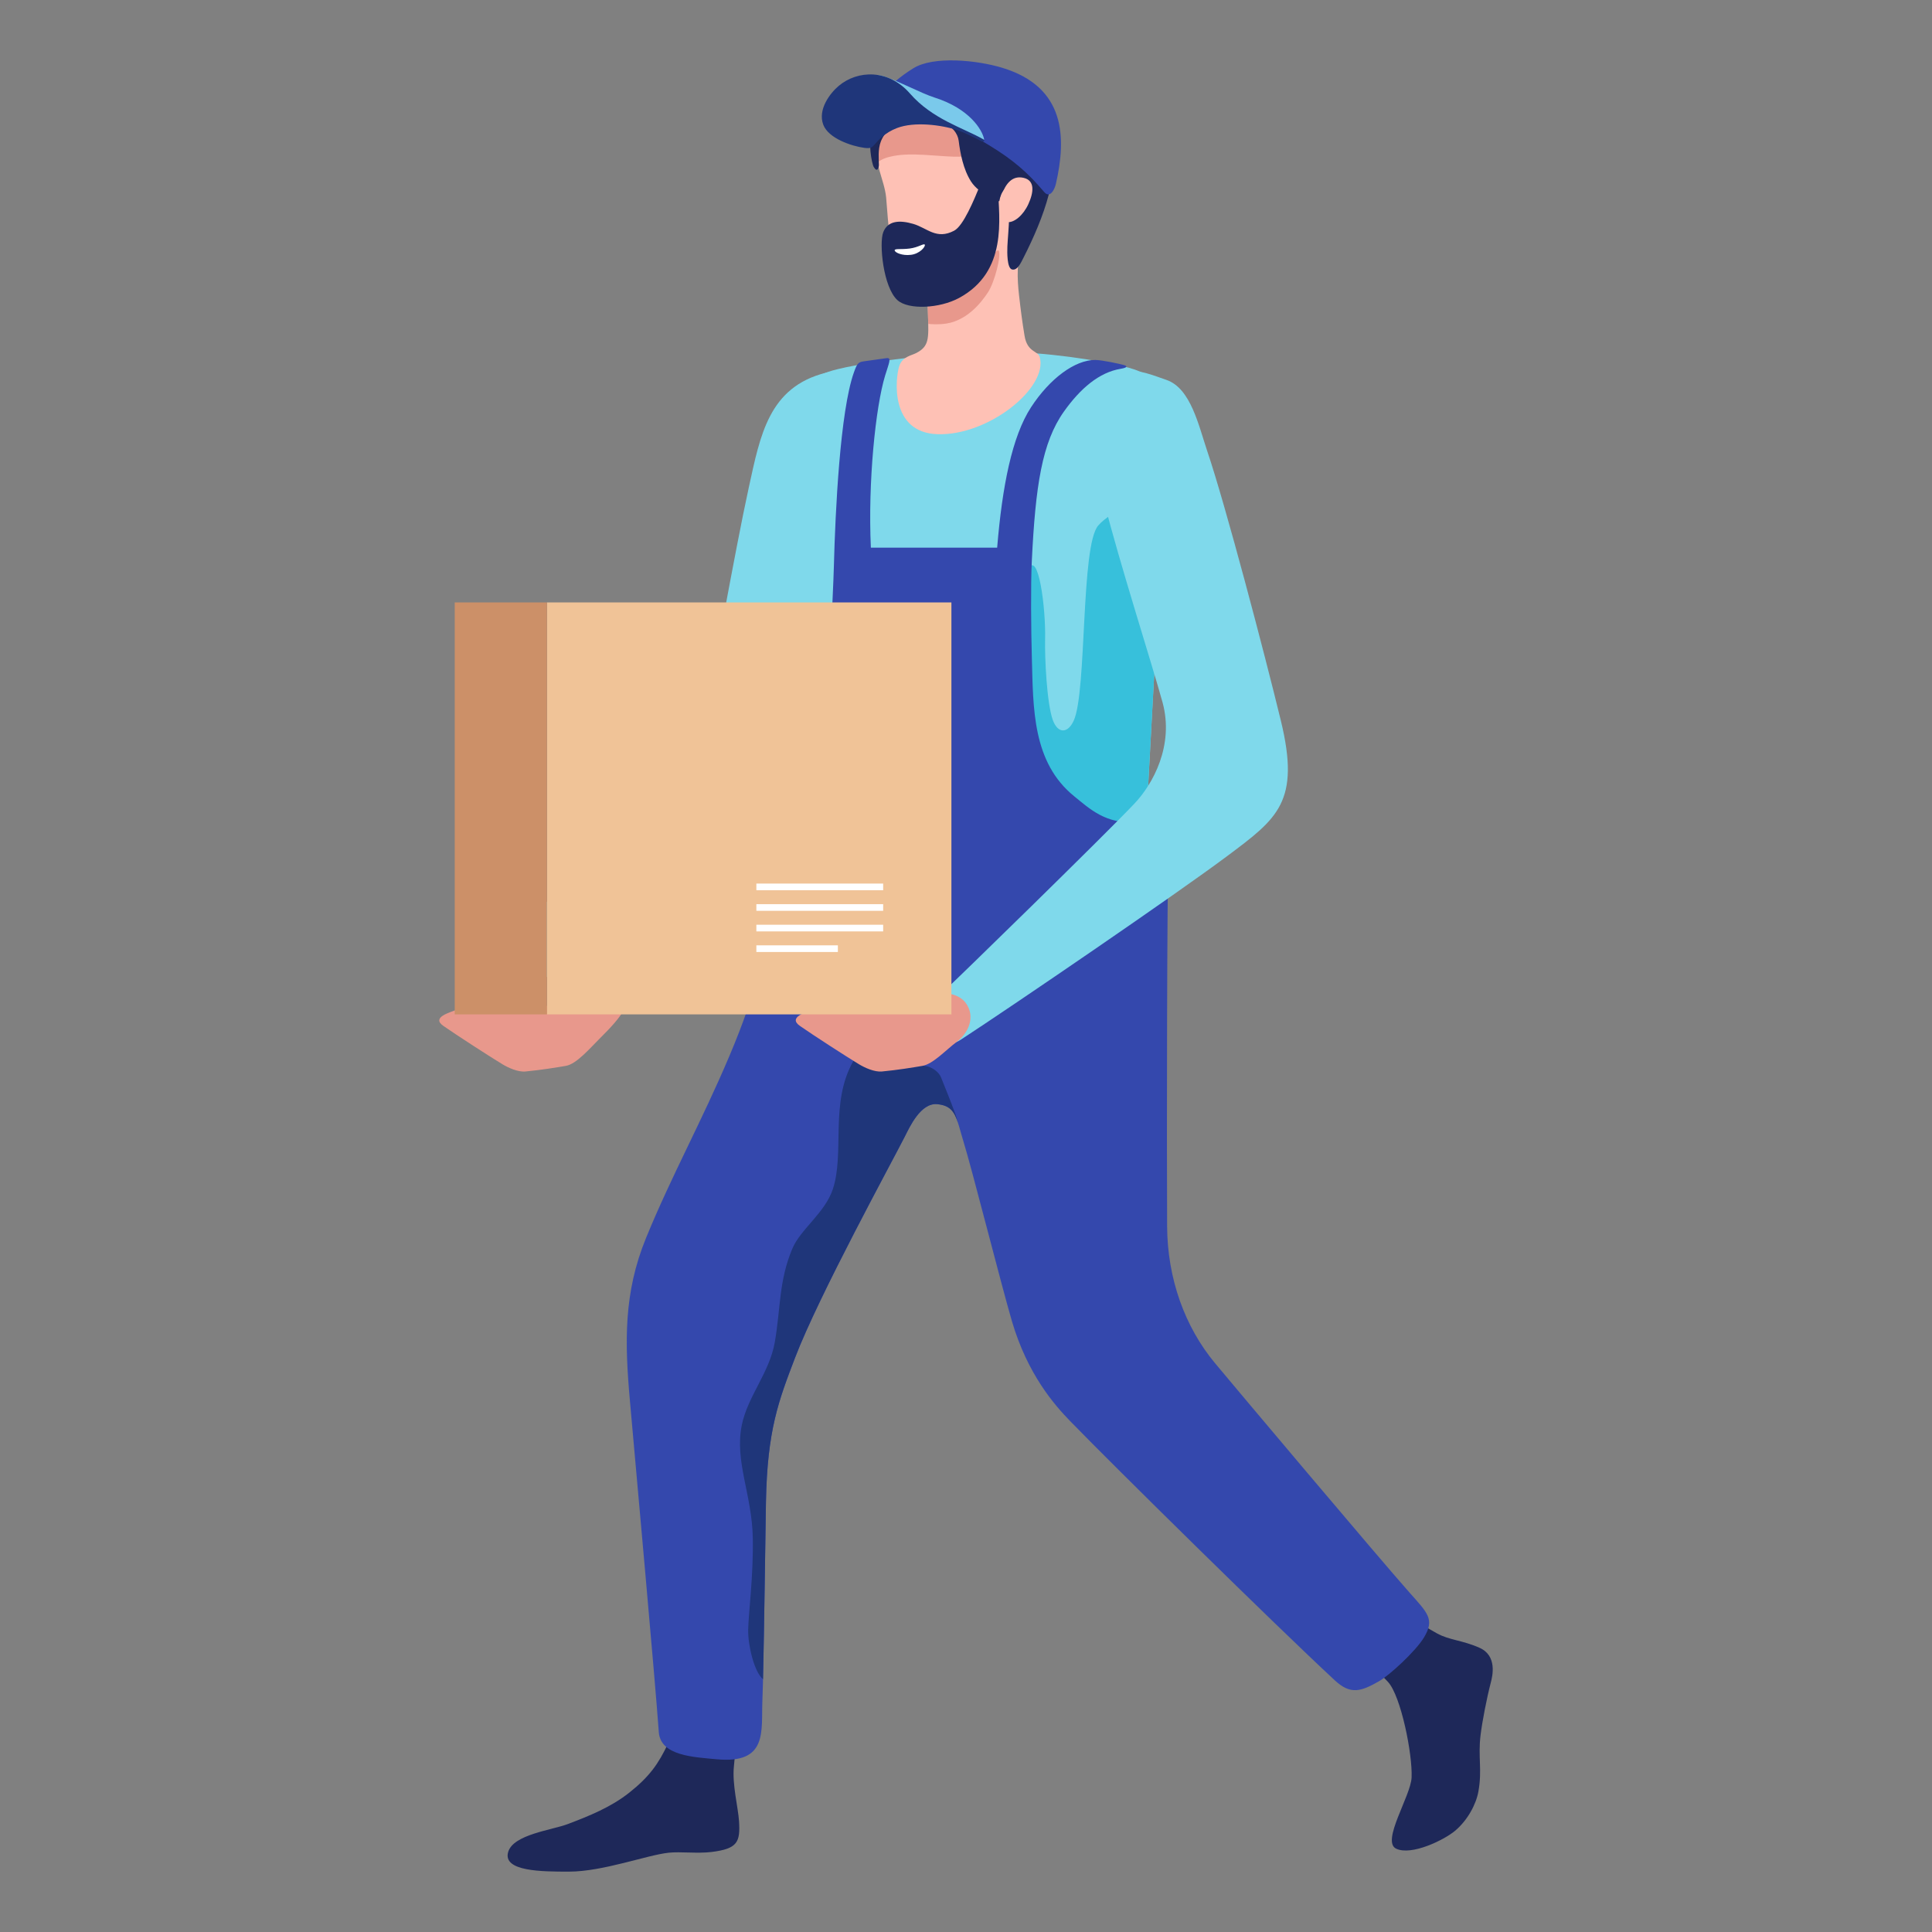 <?xml version="1.0" encoding="utf-8"?>
<!-- Generator: Adobe Illustrator 16.0.0, SVG Export Plug-In . SVG Version: 6.00 Build 0)  -->
<!DOCTYPE svg PUBLIC "-//W3C//DTD SVG 1.1//EN" "http://www.w3.org/Graphics/SVG/1.1/DTD/svg11.dtd">
<svg version="1.1" id="Layer_1" xmlns="http://www.w3.org/2000/svg" xmlns:xlink="http://www.w3.org/1999/xlink" x="0px" y="0px"
	 width="1280px" height="1280px" viewBox="0 0 1280 1280" enable-background="new 0 0 1280 1280" xml:space="preserve">
<rect x="0" y="0" width="1280" height="1280" fill="#808080" stroke="none"/>
<g>
	<path fill="#1E2859" d="M979.478,1186.919c2.589-14.485-0.34-22.735,1.431-37.336c1.101-9.067,4.066-24.404,6.812-34.939
		c1.123-4.295,4.307-17.641-7.429-22.908c-11.379-5.105-20.333-5.09-28.431-9.678c-9.089-5.147-22.854-12.979-27.138-15.847
		c-13.063-8.758-23.74-4.632-32.017,4.09c-5.229,5.514-3.895,16.29,2.989,22.785c7.902,7.45,16.301,12.863,23.963,21.313
		c8.526,9.407,16.24,47.836,15.559,63.271c-0.543,12.313-20.328,42.365-10.195,47.146c10.13,4.777,31.698-5.738,38.996-11.867
		C972.268,1206.025,977.943,1195.498,979.478,1186.919"/>
	<path fill="#1E2859" d="M486.244,1170.136c3.279-30.351-2.323-39.506-23.256-33.809c-10.445,2.844-17.632,13.05-20.323,18.707
		c-6.354,13.389-12.208,21.903-25.79,32.665c-12.099,9.594-26.527,15.434-40.848,20.841c-10.557,3.988-35.851,6.81-39.327,18.375
		C332.767,1240,359.368,1240,376.929,1240c22.61,0,51.569-10.974,66.134-12.532c7.692-0.821,19.175,0.66,28.453-0.495
		c17.159-2.14,18.983-6.547,18.112-20.391C489.055,1197.498,484.954,1182.084,486.244,1170.136"/>
	<path fill="#7FD9EB" d="M772.699,283.384c-0.58-29.534-6.672-36.267-33.958-41.918c-22.799-4.728-57.809-9.448-88.491-8.272
		c-36.42,1.399-86.611,7.84-102.066,13.354c-24.527,8.749-30.625,22.716-32.414,36.207c-2.805,21.161,5.342,238.315,13.551,273.55
		c6.569,28.192,25.009,39.325,54.437,40.812c20.794,1.049,102.274-0.036,133.414-1.888c32.797-1.95,40.727-20.67,42.185-49.605
		C761.68,499.478,773.057,301.521,772.699,283.384"/>
	<path fill="#FEC1B5" d="M587.098,130.906c0.918,9.489,1.652,29.242,5.372,38.13c1.78,4.249,4.722,9.015,8.5,11.656
		c4.156,2.906,5.731,3.602,10.25,5.533c3.544,1.515,3.273,12.475,3.605,22.974c0.485,15.321,0.734,20.191-7.673,24.637
		c-3.394,1.797-9.374,2.389-11.403,8.81c-2.559,8.089-6.344,43.853,25.207,45.014c33.881,1.244,73.6-30.847,67.886-51.155
		c-1.168-4.139-8.227-3.013-10.04-13.976c-1.506-9.105-2.509-16.718-3.684-27.107c-1.162-10.275-1.904-23.793,2.77-33.455
		c19.561-40.407,14.835-61.419,5.221-75.916c-11.1-16.731-37.104-28.148-57.413-24.968c-18.08,2.833-39.596,12.866-44.396,34.235
		C578.568,107.475,585.945,119.015,587.098,130.906"/>
	<path fill="#7FD9EB" d="M326.376,670.124c37.506-22.509,90.886-60.791,128.77-86.261c28.403-19.095,52.136-44.926,63.929-77.025
		c13.707-37.322,58.025-149.375,66.421-186.691c3.238-14.381,2.961-33.358-1.298-47.455c-4.695-15.537-21.862-29.554-37.109-25.719
		c-37.804,9.497-43.42,41.516-50.944,75.776c-9.3,42.349-24.272,128.685-30.661,157.518c-4.407,19.896-20.136,46.425-35.043,59.538
		c-26.061,22.928-107.976,90.672-116.149,98.005c-12.42,11.128-14.954,19.152-10.571,29.402
		C306.413,673.51,315.819,676.463,326.376,670.124"/>
	<path fill="#37C0DB" d="M727.617,348.151c-11.675,13.293-7.476,109.954-16.222,129.246c-3.973,8.766-10.579,8.741-13.88-0.359
		c-3.972-10.981-5.399-41.174-5.105-53.656c0.487-20.769-4.49-58.99-11.179-46.378c-2.244,4.238-3.573,29.036-3.794,37.251
		c-0.696,24.004-0.872,74.546,16.147,100.27c7.565,11.423,25.722,32.266,51.243,35.205c6.812,0.794,11.285,0.046,14.373-1.688
		c0.068-0.794,0.109-1.605,0.147-2.413c1.671-33.06,7.985-144.106,11.288-211.048C755.508,330.759,736.275,338.29,727.617,348.151"
		/>
	<path fill="#3448AD" d="M933.979,1055.281c-21.166-23.858-117.497-138.267-129.096-152.256
		c-19.905-24.012-31.449-55.804-31.641-90.598c-0.304-54.979-0.06-226.507,0.907-246.134c0.296-6.018-0.151-19.811-1.898-22.837
		c-4.559-7.897-8.503,0.307-19.706,1.184c-19.997,1.575-31.027-9.16-40.711-16.967c-27.951-22.533-27.286-58.417-28.204-91.756
		c-0.515-18.518-0.812-48.169-0.029-64.241c2.43-49.83,6.744-78.559,21.295-99.038c10.965-15.433,23.415-25.951,37.541-28.293
		c4.394-0.729,4.769-1.734,2.26-2.481c-2.227-0.668-14.583-3.38-19.117-3.383c-13.523-0.008-30.077,12.354-42.42,31.222
		c-12.704,19.416-19.18,52.667-22.52,93.132h-83.671c-2.013-43.664,3.136-93.376,9.447-114.016
		c2.531-8.275,4.421-12.012,1.011-11.551c-3.175,0.427-12.283,1.712-14.945,2.095c-3.928,0.562-4.591,1.337-6.744,7.355
		c-9.163,25.664-12.335,92.247-13.266,128.164c-0.512,19.629-4.183,88.179-5.3,110.485c-0.792,15.85-0.816,30.683-7.571,45.496
		c-4.276,9.374-13.311,14.51-19.424,18.2c-5.952,3.6-7.478,8.481-8.108,15.468c-2.408,26.733-4.054,62.987-8.615,78.217
		c-5.769,19.256-10.546,34.018-20.287,57.052c-18.26,43.174-38.264,79.123-55.166,120.415
		c-14.907,36.421-14.091,69.081-10.713,107.312c3.978,44.995,16.709,185.022,19.178,220.014
		c1.12,15.857,23.352,16.578,38.174,18.006c34.381,3.306,29.598-18.742,30.458-38.832c0.912-21.268,1.926-108.165,2.364-131.687
		c0.894-47.775,8.432-67.062,19.326-95.605c15.701-41.127,64.414-130.093,72.749-146.58c3.131-6.19,10.442-22.265,21.322-21.316
		c12.652,1.104,12.801,9.713,17.419,24.623c5.745,18.547,24.953,94.595,32.092,118.99c10.387,35.484,28.305,55.735,38.626,66.364
		c29.376,30.246,134.653,134.006,175.314,171.734c10.465,9.71,17.277,7.529,29.54,0.492c6.615-3.802,24.005-19.6,29.647-28.994
		C950.658,1072.811,945.837,1068.646,933.979,1055.281"/>
	<path fill="#1F367A" d="M633.117,738.536c-3.709-10.141-5.747-14.917-9.642-24.711c-1.32-3.339-5.61-6.925-10.678-7.656
		c-5.941-0.859-40.176-3.227-47.482-3.125c-15.737,27.634-5.52,60.896-13.576,84.914c-5.21,15.551-21.251,26.385-26.655,38.999
		c-9.168,21.45-7.818,39.763-11.773,62.342c-3.544,20.246-18.008,35.783-21.881,55.008c-4.818,23.948,6.804,45.938,7.316,74.604
		c0.444,25.326-2.802,49.249-3.062,60.756c-0.23,9.763,3.8,27.798,9.829,32.885c0.8-32.548,1.589-97.654,1.947-117.527
		c0.894-47.775,8.432-67.062,19.323-95.608c15.709-41.119,64.419-130.081,72.747-146.574c3.133-6.188,10.439-22.259,21.317-21.316
		c8.508,0.736,11.362,4.864,13.712,12.009C634.092,741.509,633.517,739.609,633.117,738.536"/>
	<path fill="#E8988C" d="M411.172,655.699c-4.569-3.457-19.515,1.556-25.727,4.24c-7.796,3.366-48.074,13.033-59.305,11.242
		c-11.984-1.91-18.903-4.123-23.3-2.307c-4.55,1.885-17.336,5.043-9.116,10.801c8.776,6.136,31.058,20.514,39.13,25.403
		c3.852,2.334,10.289,5.276,15.238,4.811c10.349-0.973,20.314-2.624,26.76-3.712c7.1-1.194,15.767-11.473,22.369-18.016
		C412.175,673.34,420.554,662.805,411.172,655.699"/>
	<path fill="#7FD9EB" d="M848.604,477.462c-10.936-44.998-36.588-142.55-48.671-178.29c-5.794-17.125-10.949-41.858-27.063-47.444
		c-13.93-4.824-22.342-8.839-30.74-1.843c-28.039,23.36-17.865,53.495-10.431,83.202c9.719,38.821,31.34,106.203,38.478,132.103
		c7.889,28.625-6.371,54.371-18.633,67.273c-21.319,22.448-118.9,117.652-126.398,124.456c-12.4,11.248-14.039,18.449-10.461,28.571
		c1.811,5.125,12.261,9.609,21.783,3.394c34.325-22.388,143.122-96.642,176.875-121.923
		C846.32,542.268,861.685,531.27,848.604,477.462"/>
	<path fill="#E8988C" d="M639.639,664.215c-3.467-4.599-12.274-7.96-17.977-4.275c-24.769,15.994-68.427,4.506-82.605,8.936
		c-4.695,1.471-17.337,5.045-9.114,10.801c8.774,6.136,31.055,20.514,39.128,25.4c3.854,2.334,10.291,5.279,15.238,4.813
		c10.352-0.973,20.317-2.624,26.757-3.709c7.103-1.197,15.384-10.391,22.815-15.938
		C641.456,684.593,646.749,673.641,639.639,664.215"/>
	<path fill="#E8988C" d="M581.392,107.593c3.104-2.512,6.914-3.569,10.911-4.317c11.606-2.178,27.479,0.118,39.168,0.515
		c9.439,0.323,22.893-0.986,15.461-12.233c-9.137-13.82-30.122-20.934-48.379-20.317c-8.256,5.531-14.853,13.381-17.25,24.078
		C580.368,99.468,580.611,103.555,581.392,107.593"/>
	<path fill="#1E2859" d="M695.292,90.461c-2.094-5.473-5.562-8.697-7.158-14.636c-4.897-18.188-32.487-30.184-53.688-28.126
		c-11.242,1.093-46.784,8.793-56.612,37.429c-3.002,8.755-0.343,23.174,1.084,25.571c2.336,3.925,3.435,0.312,3.397-1.583
		c-0.058-3.147-0.819-10.176,1.309-15.474c1.361-3.389,4.506-8.749,10.398-10.713c9.267-3.081,22.492-2.575,31.704-0.589
		c4.865,1.052,8.824,6.019,9.426,10.905c1.002,8.127,3.004,18.922,8.194,27.025c5.518,8.612,18.723,13.137,18.723,13.137
		c0.516-3.221,1.707-6.218,3.396-7.752c5.32,5.725,2.315,28.68,1.954,37.632c-0.159,4.048-0.266,14.359,3.051,15.233
		c3.525,0.931,5.847-4.279,7.687-7.908C691.438,144.477,703.63,112.285,695.292,90.461"/>
	<path fill="#3448AD" d="M663.936,44.889c-16.707-5.06-45.481-7.977-58.86,0.358c-18.2,11.338-25.226,22.251-29.138,36.424
		c-0.972,3.534,1.101,5.966,3.268,4.958c13.124-6.123,28.551-7.164,44.507-4.084c11.642,2.244,21.269,7.385,31.587,13.68
		c16.027,9.771,25.374,17.882,36.49,30.978c3.928,4.624,6.987-1.942,7.785-5.448C706.459,91.491,706.344,57.733,663.936,44.889"/>
	<path fill="#7AC9EB" d="M651.965,92.094c-1.217-6.007-9.493-20.054-32.779-27.461c-8.908-2.835-23.552-10.771-33.046-13.882
		c-4.539-1.49-5.508-0.578-4.799-0.46c1.633,0.269,4.685,0.343,10.086,3.263c9.086,4.903,13.521,12.444,18.907,16.51
		c6.253,4.717,11.691,8.3,18.385,11.666c6.468,3.251,17.706,8.062,21.11,9.99C651.384,92.606,652.173,93.116,651.965,92.094"/>
	<path fill="#1F367A" d="M651.236,92.163c-13.213-7.506-33.565-13.214-48.357-30.197c-14.179-16.274-34.63-15.614-47.192-5.084
		c-5.632,4.72-14.036,15.545-10.27,25.686c3.388,9.122,18.731,14.238,27.105,15.367c4.09,0.548,5.026-0.068,6.725-2.011
		c2.644-3.019,7.054-8.051,15.061-11.107c11.458-4.375,29.151-2.156,40.097,1.435c3.41,1.118,11.643,5.032,15.16,6.975
		C651.742,94.428,653.115,93.299,651.236,92.163"/>
	<path fill="#FEC1B5" d="M663.48,129.373c-3.002,8.094-1.539,17.104,3.882,17.772c4.515,0.551,10.564-4.52,13.945-11.896
		c3.607-7.865,4.462-15.65-3.082-17.408C670.844,116.117,666.48,121.281,663.48,129.373"/>
	<path fill="#E8988C" d="M614.228,194.309c0.403,4.251,0.417,9.631,0.592,14.893c0.055,1.956,0.115,3.75,0.159,5.38
		c2.364,0.25,5.336,0.367,9.048,0.132c16.079-0.997,26.167-14.48,30.41-20.843c4.618-6.908,9.151-25.151,7.177-27.875
		c-1.143-1.583-10.25,11.042-11.822,12.896C640.738,189.565,627.143,193.989,614.228,194.309"/>
	<path fill="#1E2859" d="M661.231,125.104c-0.134-4.333-10.289-6.344-11.899-2.43c-4.062,9.881-11.054,26.916-17.179,30.162
		c-11.752,6.221-17.898-1.806-27.075-4.495c-8.941-2.616-16.869-2.273-19.901,5.492c-2.843,7.289-0.063,36.621,9.489,45.102
		c7.209,6.401,27.735,5.52,40.795-1.556C667.801,179.849,661.843,144.611,661.231,125.104"/>
	<path fill="#FFFFFF" d="M592.741,165.906c0.175,1.395,4.963,3.673,10.831,2.917c5.868-0.753,9.642-5.383,9.135-6.673
		c-0.474-1.211-4.12,1.75-9.987,2.506C596.853,165.407,592.568,164.512,592.741,165.906"/>
	<rect x="362.373" y="399.123" fill="#F0C397" width="267.964" height="272.929"/>
	<rect x="301.273" y="399.123" fill="#CC9068" width="61.099" height="272.929"/>
	<rect x="501.113" y="585.387" fill="#FFFFFF" width="84.007" height="4.41"/>
	<rect x="501.113" y="599.028" fill="#FFFFFF" width="84.007" height="4.411"/>
	<rect x="501.113" y="612.669" fill="#FFFFFF" width="84.007" height="4.411"/>
	<rect x="501.11" y="626.311" fill="#FFFFFF" width="53.999" height="4.41"/>
</g>
</svg>
